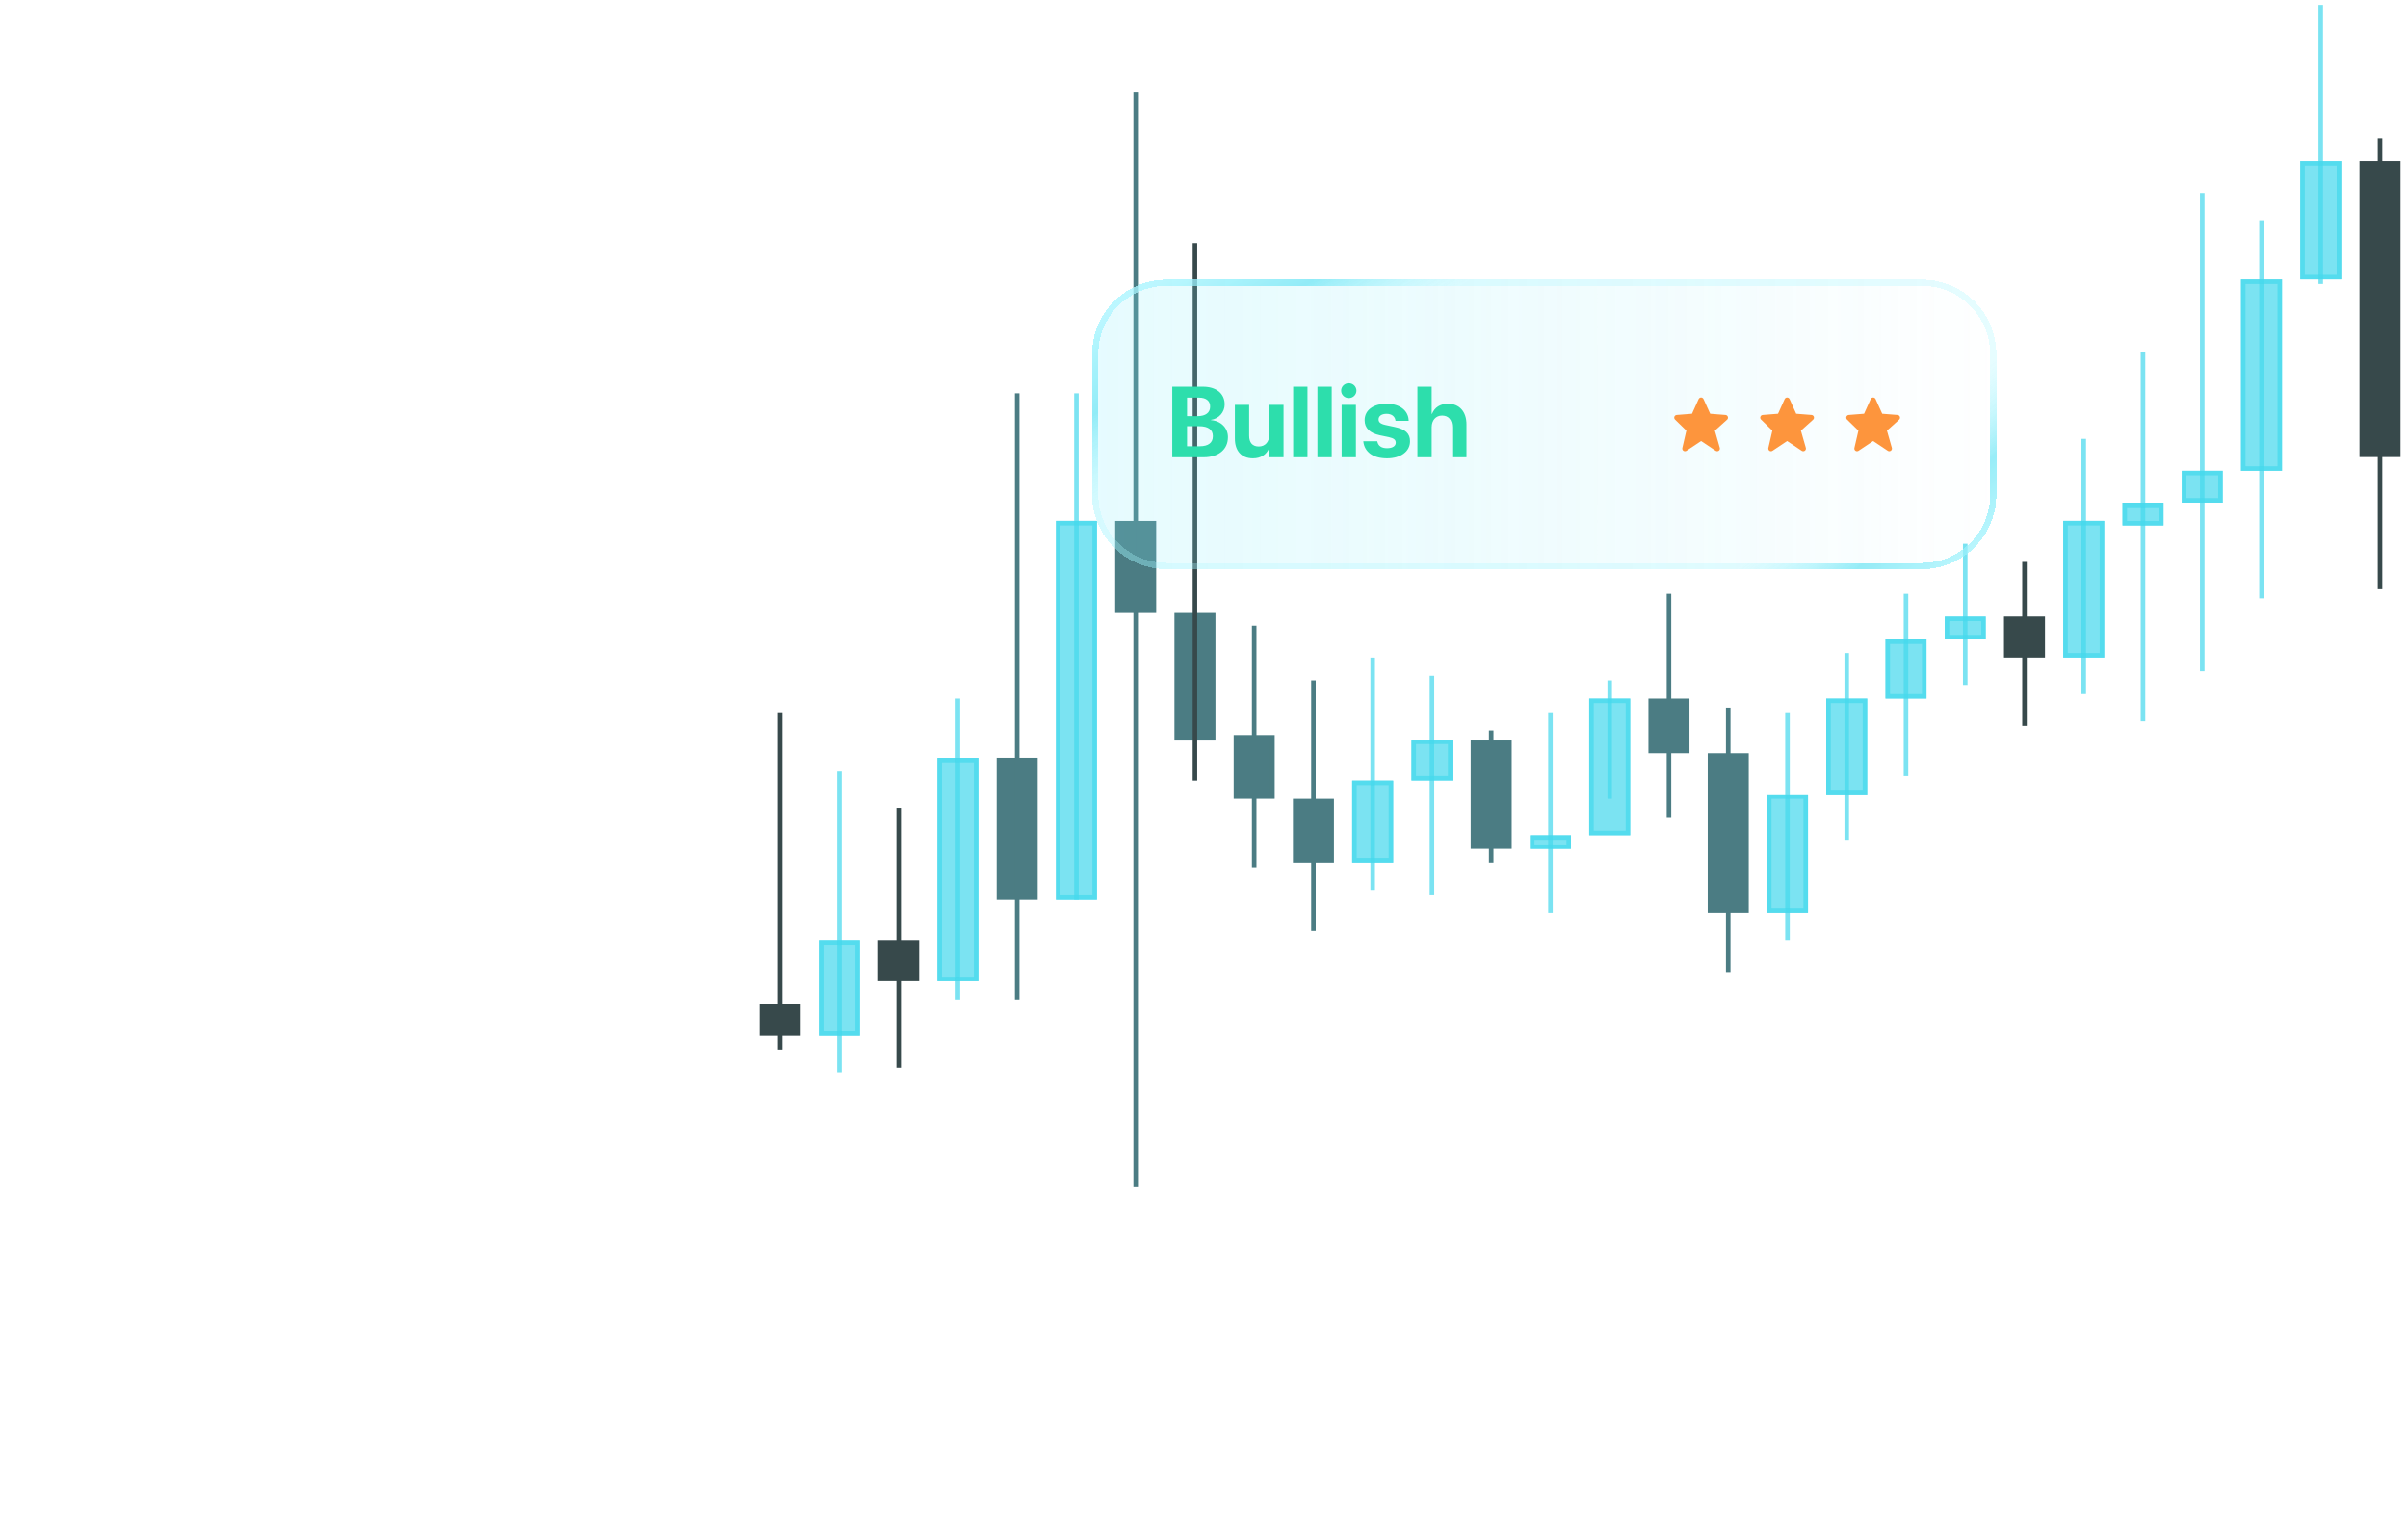<svg width="183" height="117" viewBox="0 0 183 117" fill="none" xmlns="http://www.w3.org/2000/svg">
<g opacity="0.83" clip-path="url(#clip0_286_19018)">
<rect x="179.489" y="12.4" width="2.771" height="22.169" fill="#0E2427" stroke="#0E2427" stroke-width="0.346"/>
<path d="M180.875 10.496V44.789" stroke="#0E2427" stroke-width="0.346"/>
<rect x="152.47" y="47.04" width="2.771" height="2.771" fill="#0E2427" stroke="#0E2427" stroke-width="0.346"/>
<path d="M153.856 42.711V55.181" stroke="#0E2427" stroke-width="0.346"/>
<rect x="129.955" y="57.435" width="2.771" height="11.777" fill="#26626A" stroke="#26626A" stroke-width="0.346"/>
<path d="M131.34 53.797V73.888" stroke="#26626A" stroke-width="0.346"/>
<rect x="125.451" y="53.279" width="2.771" height="3.81" fill="#26626A" stroke="#26626A" stroke-width="0.346"/>
<path d="M126.837 45.137V62.11" stroke="#26626A" stroke-width="0.346"/>
<rect x="111.942" y="56.392" width="2.771" height="7.967" fill="#26626A" stroke="#26626A" stroke-width="0.346"/>
<path d="M113.327 55.527V65.573" stroke="#26626A" stroke-width="0.346"/>
<rect x="98.432" y="60.9" width="2.771" height="4.503" fill="#26626A" stroke="#26626A" stroke-width="0.346"/>
<path d="M99.818 51.719V70.771" stroke="#26626A" stroke-width="0.346"/>
<rect x="93.929" y="56.048" width="2.771" height="4.503" fill="#26626A" stroke="#26626A" stroke-width="0.346"/>
<path d="M95.315 47.562V65.921" stroke="#26626A" stroke-width="0.346"/>
<rect x="89.426" y="46.697" width="2.771" height="9.353" fill="#26626A" stroke="#26626A" stroke-width="0.346"/>
<path d="M90.812 18.465V59.34" stroke="#0E2427" stroke-width="0.346"/>
<rect x="84.923" y="39.771" width="2.771" height="6.582" fill="#26626A" stroke="#26626A" stroke-width="0.346"/>
<path d="M86.308 7.035V90.17" stroke="#26626A" stroke-width="0.346"/>
<rect x="75.916" y="57.779" width="2.771" height="10.392" fill="#26626A" stroke="#26626A" stroke-width="0.346"/>
<path d="M77.302 29.895V75.965" stroke="#26626A" stroke-width="0.346"/>
<rect x="66.91" y="71.638" width="2.771" height="2.771" fill="#0E2427" stroke="#0E2427" stroke-width="0.346"/>
<path d="M68.296 61.418V81.163" stroke="#0E2427" stroke-width="0.346"/>
<rect x="57.904" y="76.486" width="2.771" height="2.078" fill="#0E2427" stroke="#0E2427" stroke-width="0.346"/>
<path d="M59.289 54.145V79.778" stroke="#0E2427" stroke-width="0.346"/>
<rect x="174.813" y="12.23" width="3.118" height="9.006" fill="#1ED1E9" fill-opacity="0.7"/>
<rect x="174.986" y="12.404" width="2.771" height="8.66" stroke="#1ED1E9" stroke-opacity="0.7" stroke-width="0.346"/>
<path d="M176.372 -6.82V21.584" stroke="#1ED1E9" stroke-opacity="0.7" stroke-width="0.346"/>
<rect x="170.31" y="21.238" width="3.118" height="14.549" fill="#1ED1E9" fill-opacity="0.7"/>
<rect x="170.483" y="21.412" width="2.771" height="14.202" stroke="#1ED1E9" stroke-opacity="0.7" stroke-width="0.346"/>
<path d="M171.869 16.734V45.485" stroke="#1ED1E9" stroke-opacity="0.7" stroke-width="0.346"/>
<rect x="165.806" y="35.785" width="3.118" height="2.425" fill="#1ED1E9" fill-opacity="0.7"/>
<rect x="165.98" y="35.958" width="2.771" height="2.078" stroke="#1ED1E9" stroke-opacity="0.7" stroke-width="0.346"/>
<path d="M167.365 14.656V51.028" stroke="#1ED1E9" stroke-opacity="0.7" stroke-width="0.346"/>
<rect x="161.303" y="38.211" width="3.118" height="1.732" fill="#1ED1E9" fill-opacity="0.7"/>
<rect x="161.476" y="38.384" width="2.771" height="1.386" stroke="#1ED1E9" stroke-opacity="0.7" stroke-width="0.346"/>
<path d="M162.862 26.777V54.836" stroke="#1ED1E9" stroke-opacity="0.7" stroke-width="0.346"/>
<rect x="156.8" y="39.594" width="3.118" height="10.392" fill="#1ED1E9" fill-opacity="0.7"/>
<rect x="156.973" y="39.767" width="2.771" height="10.046" stroke="#1ED1E9" stroke-opacity="0.7" stroke-width="0.346"/>
<path d="M158.359 33.359V52.758" stroke="#1ED1E9" stroke-opacity="0.7" stroke-width="0.346"/>
<rect x="147.794" y="46.871" width="3.118" height="1.732" fill="#1ED1E9" fill-opacity="0.7"/>
<rect x="147.967" y="47.044" width="2.771" height="1.386" stroke="#1ED1E9" stroke-opacity="0.7" stroke-width="0.346"/>
<path d="M149.353 41.328V52.066" stroke="#1ED1E9" stroke-opacity="0.7" stroke-width="0.346"/>
<rect x="143.291" y="48.602" width="3.118" height="4.503" fill="#1ED1E9" fill-opacity="0.7"/>
<rect x="143.464" y="48.775" width="2.771" height="4.157" stroke="#1ED1E9" stroke-opacity="0.7" stroke-width="0.346"/>
<path d="M144.849 45.137V58.993" stroke="#1ED1E9" stroke-opacity="0.7" stroke-width="0.346"/>
<rect x="138.788" y="53.105" width="3.118" height="7.274" fill="#1ED1E9" fill-opacity="0.7"/>
<rect x="138.961" y="53.279" width="2.771" height="6.928" stroke="#1ED1E9" stroke-opacity="0.7" stroke-width="0.346"/>
<path d="M140.346 49.641V63.843" stroke="#1ED1E9" stroke-opacity="0.7" stroke-width="0.346"/>
<rect x="134.284" y="60.379" width="3.118" height="9.006" fill="#1ED1E9" fill-opacity="0.7"/>
<rect x="134.458" y="60.552" width="2.771" height="8.66" stroke="#1ED1E9" stroke-opacity="0.7" stroke-width="0.346"/>
<path d="M135.843 54.145V71.464" stroke="#1ED1E9" stroke-opacity="0.7" stroke-width="0.346"/>
<rect x="120.775" y="53.105" width="3.118" height="10.392" fill="#1ED1E9" fill-opacity="0.7"/>
<rect x="120.948" y="53.279" width="2.771" height="10.046" stroke="#1ED1E9" stroke-opacity="0.7" stroke-width="0.346"/>
<path d="M122.334 51.719V60.725" stroke="#1ED1E9" stroke-opacity="0.7" stroke-width="0.346"/>
<rect x="116.272" y="63.496" width="3.118" height="1.039" fill="#1ED1E9" fill-opacity="0.7"/>
<rect x="116.445" y="63.669" width="2.771" height="0.693" stroke="#1ED1E9" stroke-opacity="0.7" stroke-width="0.346"/>
<path d="M117.831 54.145V69.386" stroke="#1ED1E9" stroke-opacity="0.7" stroke-width="0.346"/>
<rect x="107.266" y="56.219" width="3.118" height="3.118" fill="#1ED1E9" fill-opacity="0.7"/>
<rect x="107.439" y="56.392" width="2.771" height="2.771" stroke="#1ED1E9" stroke-opacity="0.7" stroke-width="0.346"/>
<path d="M108.824 51.371V67.998" stroke="#1ED1E9" stroke-opacity="0.7" stroke-width="0.346"/>
<rect x="102.762" y="59.34" width="3.118" height="6.235" fill="#1ED1E9" fill-opacity="0.7"/>
<rect x="102.936" y="59.513" width="2.771" height="5.889" stroke="#1ED1E9" stroke-opacity="0.7" stroke-width="0.346"/>
<path d="M104.321 49.988V67.654" stroke="#1ED1E9" stroke-opacity="0.7" stroke-width="0.346"/>
<rect x="80.246" y="39.594" width="3.118" height="28.751" fill="#1ED1E9" fill-opacity="0.7"/>
<rect x="80.42" y="39.767" width="2.771" height="28.405" stroke="#1ED1E9" stroke-opacity="0.7" stroke-width="0.346"/>
<path d="M81.805 29.895V68.345" stroke="#1ED1E9" stroke-opacity="0.7" stroke-width="0.346"/>
<rect x="71.24" y="57.609" width="3.118" height="16.974" fill="#1ED1E9" fill-opacity="0.7"/>
<rect x="71.413" y="57.783" width="2.771" height="16.627" stroke="#1ED1E9" stroke-opacity="0.7" stroke-width="0.346"/>
<path d="M72.799 53.105V75.968" stroke="#1ED1E9" stroke-opacity="0.7" stroke-width="0.346"/>
<rect x="62.234" y="71.465" width="3.118" height="7.274" fill="#1ED1E9" fill-opacity="0.7"/>
<rect x="62.407" y="71.638" width="2.771" height="6.928" stroke="#1ED1E9" stroke-opacity="0.7" stroke-width="0.346"/>
<path d="M63.793 58.648V81.511" stroke="#1ED1E9" stroke-opacity="0.7" stroke-width="0.346"/>
<g filter="url(#filter0_d_286_19018)">
<path d="M83 25.017C83 21.901 85.526 19.375 88.642 19.375H146.074C149.19 19.375 151.716 21.901 151.716 25.017V35.733C151.716 38.849 149.19 41.375 146.074 41.375H88.642C85.526 41.375 83 38.849 83 35.733V25.017Z" fill="url(#paint0_linear_286_19018)" fill-opacity="0.2" shape-rendering="crispEdges"/>
<path d="M88.643 19.61H146.073C149.06 19.61 151.48 22.031 151.48 25.018V35.732C151.48 38.719 149.06 41.14 146.073 41.14H88.643C85.656 41.14 83.235 38.719 83.235 35.732V25.018C83.235 22.031 85.656 19.61 88.643 19.61Z" stroke="url(#paint1_linear_286_19018)" stroke-opacity="0.6" stroke-width="0.47" shape-rendering="crispEdges"/>
<path d="M88.643 19.61H146.073C149.06 19.61 151.48 22.031 151.48 25.018V35.732C151.48 38.719 149.06 41.14 146.073 41.14H88.643C85.656 41.14 83.235 38.719 83.235 35.732V25.018C83.235 22.031 85.656 19.61 88.643 19.61Z" stroke="url(#paint2_linear_286_19018)" stroke-opacity="0.6" stroke-width="0.47" shape-rendering="crispEdges"/>
<path d="M88.643 19.61H146.073C149.06 19.61 151.48 22.031 151.48 25.018V35.732C151.48 38.719 149.06 41.14 146.073 41.14H88.643C85.656 41.14 83.235 38.719 83.235 35.732V25.018C83.235 22.031 85.656 19.61 88.643 19.61Z" stroke="#9AF3FF" stroke-opacity="0.3" stroke-width="0.47" shape-rendering="crispEdges"/>
<path d="M89.088 32.875V27.511H91.423C92.434 27.511 93.07 28.031 93.07 28.857V28.864C93.07 29.451 92.624 29.953 92.033 30.031V30.053C92.78 30.109 93.319 30.637 93.319 31.34V31.347C93.319 32.288 92.609 32.875 91.464 32.875H89.088ZM91.133 28.343H90.211V29.752H90.996C91.627 29.752 91.966 29.488 91.966 29.024V29.016C91.966 28.589 91.657 28.343 91.133 28.343ZM91.129 30.514H90.211V32.039H91.178C91.821 32.039 92.174 31.775 92.174 31.276V31.269C92.174 30.778 91.817 30.514 91.129 30.514ZM95.222 32.957C94.345 32.957 93.847 32.395 93.847 31.462V28.89H94.932V31.236C94.932 31.756 95.178 32.057 95.665 32.057C96.152 32.057 96.46 31.7 96.46 31.18V28.89H97.546V32.875H96.46V32.217H96.438C96.233 32.674 95.824 32.957 95.222 32.957ZM98.278 32.875V27.511H99.363V32.875H98.278ZM100.122 32.875V27.511H101.207V32.875H100.122ZM102.505 28.377C102.178 28.377 101.925 28.12 101.925 27.812C101.925 27.503 102.178 27.247 102.505 27.247C102.832 27.247 103.085 27.503 103.085 27.812C103.085 28.12 102.832 28.377 102.505 28.377ZM101.962 32.875V28.89H103.047V32.875H101.962ZM105.415 32.957C104.311 32.957 103.698 32.447 103.612 31.693L103.609 31.659H104.668L104.676 31.693C104.746 32.005 104.98 32.187 105.415 32.187C105.824 32.187 106.073 32.027 106.073 31.771V31.767C106.073 31.555 105.94 31.433 105.549 31.347L104.873 31.206C104.099 31.042 103.709 30.656 103.709 30.061V30.057C103.709 29.299 104.363 28.808 105.378 28.808C106.438 28.808 107.029 29.369 107.055 30.068V30.105H106.055L106.051 30.076C106.014 29.79 105.78 29.574 105.378 29.574C105.003 29.574 104.769 29.741 104.769 29.998V30.001C104.769 30.206 104.906 30.34 105.308 30.425L105.984 30.57C106.817 30.745 107.159 31.072 107.159 31.659V31.663C107.159 32.444 106.441 32.957 105.415 32.957ZM107.72 32.875V27.511H108.806V29.578H108.828C109.032 29.083 109.453 28.808 110.051 28.808C110.913 28.808 111.449 29.41 111.449 30.373V32.875H110.363V30.596C110.363 30.039 110.088 29.708 109.594 29.708C109.114 29.708 108.806 30.072 108.806 30.593V32.875H107.72Z" fill="#02D79B"/>
<g clip-path="url(#clip1_286_19018)">
<path d="M131.31 29.799C131.297 29.761 131.273 29.728 131.242 29.703C131.21 29.679 131.172 29.664 131.132 29.661L129.968 29.569L129.464 28.453C129.448 28.417 129.422 28.386 129.389 28.365C129.356 28.343 129.317 28.332 129.278 28.332C129.238 28.332 129.2 28.343 129.167 28.365C129.134 28.386 129.108 28.417 129.091 28.453L128.587 29.569L127.423 29.661C127.384 29.664 127.346 29.678 127.315 29.702C127.284 29.726 127.26 29.758 127.247 29.795C127.233 29.832 127.231 29.872 127.24 29.91C127.249 29.949 127.268 29.984 127.296 30.011L128.157 30.85L127.853 32.168C127.843 32.208 127.846 32.25 127.861 32.288C127.876 32.326 127.902 32.359 127.935 32.383C127.969 32.406 128.009 32.418 128.05 32.419C128.091 32.419 128.131 32.407 128.165 32.384L129.278 31.643L130.39 32.384C130.425 32.407 130.466 32.419 130.508 32.418C130.549 32.417 130.59 32.404 130.624 32.379C130.657 32.355 130.683 32.32 130.696 32.281C130.71 32.241 130.711 32.198 130.7 32.158L130.326 30.851L131.253 30.017C131.314 29.962 131.336 29.877 131.31 29.799Z" fill="#FD8016"/>
</g>
<g clip-path="url(#clip2_286_19018)">
<path d="M137.848 29.799C137.835 29.761 137.811 29.728 137.78 29.703C137.748 29.679 137.71 29.664 137.67 29.661L136.506 29.569L136.002 28.453C135.985 28.417 135.959 28.386 135.926 28.365C135.893 28.343 135.855 28.332 135.815 28.332C135.776 28.332 135.738 28.343 135.705 28.365C135.672 28.386 135.645 28.417 135.629 28.453L135.125 29.569L133.961 29.661C133.921 29.664 133.884 29.678 133.853 29.702C133.822 29.726 133.798 29.758 133.784 29.795C133.771 29.832 133.769 29.872 133.778 29.91C133.786 29.949 133.806 29.984 133.834 30.011L134.695 30.85L134.39 32.168C134.381 32.208 134.384 32.25 134.399 32.288C134.414 32.326 134.44 32.359 134.473 32.383C134.507 32.406 134.547 32.418 134.588 32.419C134.629 32.419 134.669 32.407 134.703 32.384L135.815 31.643L136.928 32.384C136.963 32.407 137.004 32.419 137.045 32.418C137.087 32.417 137.128 32.404 137.161 32.379C137.195 32.355 137.221 32.32 137.234 32.281C137.248 32.241 137.249 32.198 137.238 32.158L136.864 30.851L137.791 30.017C137.851 29.962 137.874 29.877 137.848 29.799Z" fill="#FD8016"/>
</g>
<g clip-path="url(#clip3_286_19018)">
<path d="M144.385 29.799C144.372 29.761 144.349 29.728 144.317 29.703C144.286 29.679 144.248 29.664 144.208 29.661L143.043 29.569L142.539 28.453C142.523 28.417 142.497 28.386 142.464 28.365C142.431 28.343 142.393 28.332 142.353 28.332C142.314 28.332 142.275 28.343 142.242 28.365C142.209 28.386 142.183 28.417 142.167 28.453L141.663 29.569L140.498 29.661C140.459 29.664 140.422 29.678 140.39 29.702C140.359 29.726 140.336 29.758 140.322 29.795C140.309 29.832 140.306 29.872 140.315 29.91C140.324 29.949 140.344 29.984 140.372 30.011L141.233 30.85L140.928 32.168C140.919 32.208 140.922 32.25 140.937 32.288C140.951 32.326 140.977 32.359 141.011 32.383C141.045 32.406 141.085 32.418 141.126 32.419C141.167 32.419 141.207 32.407 141.241 32.384L142.353 31.643L143.466 32.384C143.5 32.407 143.541 32.419 143.583 32.418C143.625 32.417 143.665 32.404 143.699 32.379C143.733 32.355 143.758 32.32 143.772 32.281C143.786 32.241 143.787 32.198 143.775 32.158L143.402 30.851L144.329 30.017C144.389 29.962 144.411 29.877 144.385 29.799Z" fill="#FD8016"/>
</g>
</g>
</g>
<defs>
<filter id="filter0_d_286_19018" x="66.073" y="4.329" width="102.57" height="55.854" filterUnits="userSpaceOnUse" color-interpolation-filters="sRGB">
<feFlood flood-opacity="0" result="BackgroundImageFix"/>
<feColorMatrix in="SourceAlpha" type="matrix" values="0 0 0 0 0 0 0 0 0 0 0 0 0 0 0 0 0 0 127 0" result="hardAlpha"/>
<feOffset dy="1.881"/>
<feGaussianBlur stdDeviation="8.464"/>
<feComposite in2="hardAlpha" operator="out"/>
<feColorMatrix type="matrix" values="0 0 0 0 0.263 0 0 0 0 0.878 0 0 0 0 0.969 0 0 0 0.1 0"/>
<feBlend mode="normal" in2="BackgroundImageFix" result="effect1_dropShadow_286_19018"/>
<feBlend mode="normal" in="SourceGraphic" in2="effect1_dropShadow_286_19018" result="shape"/>
</filter>
<linearGradient id="paint0_linear_286_19018" x1="83" y1="30.375" x2="151.716" y2="30.375" gradientUnits="userSpaceOnUse">
<stop stop-color="#6CEBFC"/>
<stop offset="1" stop-color="#1ED1E9" stop-opacity="0"/>
</linearGradient>
<linearGradient id="paint1_linear_286_19018" x1="93.647" y1="30.375" x2="87.294" y2="19.908" gradientUnits="userSpaceOnUse">
<stop stop-color="#9AF3FF" stop-opacity="0"/>
<stop offset="0.5" stop-color="#1ED1E9"/>
<stop offset="1" stop-color="#9AF3FF"/>
</linearGradient>
<linearGradient id="paint2_linear_286_19018" x1="145.562" y1="30.375" x2="152.728" y2="39.229" gradientUnits="userSpaceOnUse">
<stop stop-color="#9AF3FF" stop-opacity="0"/>
<stop offset="0.5" stop-color="#1ED1E9"/>
<stop offset="1" stop-color="#9AF3FF"/>
</linearGradient>
<clipPath id="clip0_286_19018">
<rect width="183" height="116" fill="white" transform="translate(0 0.375)"/>
</clipPath>
<clipPath id="clip1_286_19018">
<rect width="4.903" height="4.903" fill="white" transform="translate(126.826 27.922)"/>
</clipPath>
<clipPath id="clip2_286_19018">
<rect width="4.903" height="4.903" fill="white" transform="translate(133.364 27.922)"/>
</clipPath>
<clipPath id="clip3_286_19018">
<rect width="4.903" height="4.903" fill="white" transform="translate(139.901 27.922)"/>
</clipPath>
</defs>
</svg>
